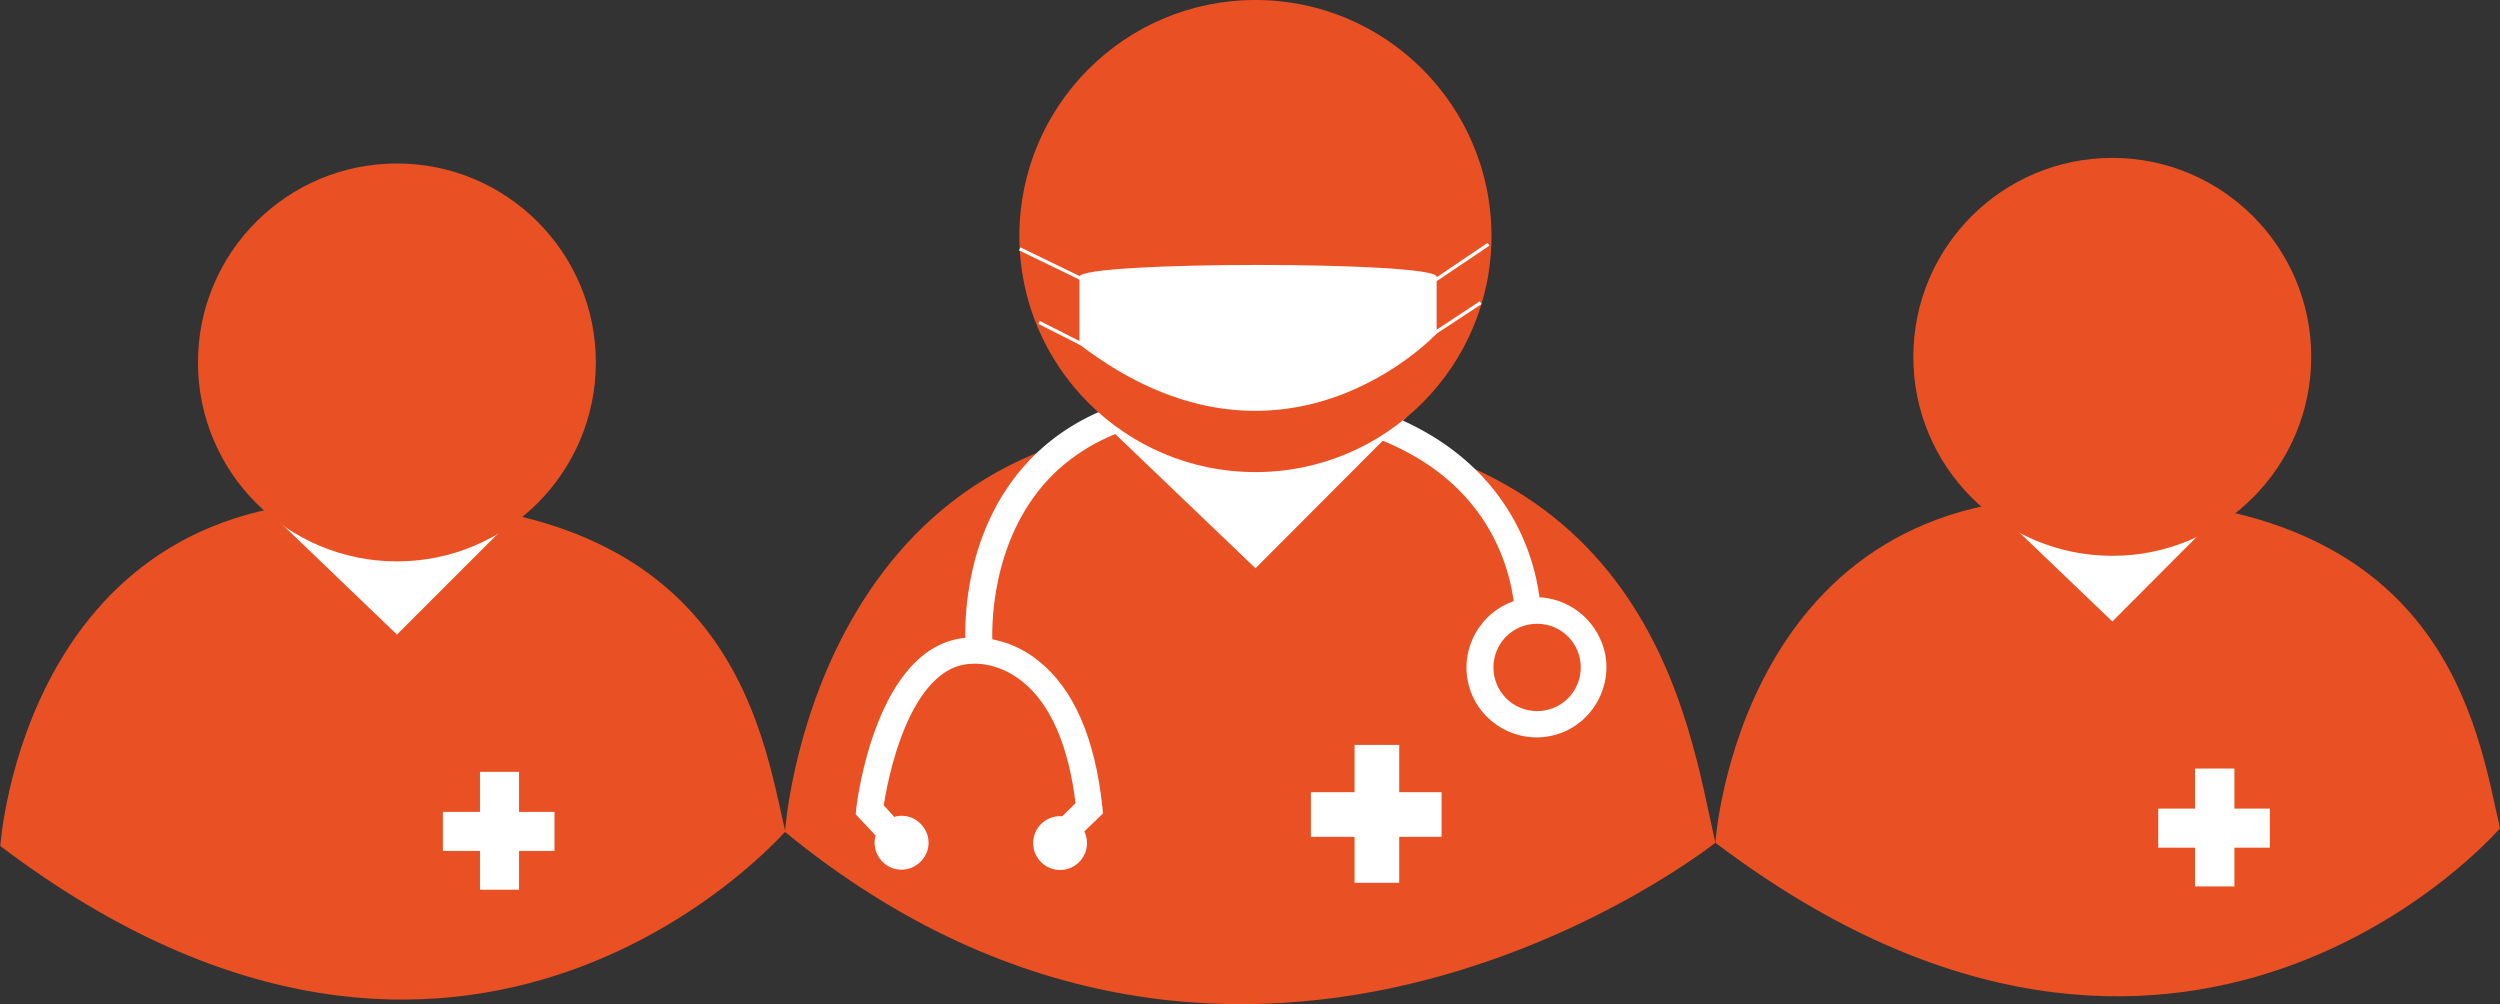<?xml version="1.0" encoding="utf-8"?>
<!-- Generator: Adobe Illustrator 19.2.1, SVG Export Plug-In . SVG Version: 6.00 Build 0)  -->
<svg version="1.1" id="fd651b1e-31d1-486e-a00c-f805c67d18f1"
	 xmlns="http://www.w3.org/2000/svg" xmlns:xlink="http://www.w3.org/1999/xlink" x="0px" y="0px" viewBox="0 0 761.5 305.9"
	 style="enable-background:new 0 0 761.5 305.9;" xml:space="preserve">
<rect x="0" y="0" width="761.5" height="305.9" fill="#333333" stroke="none"/>
<style type="text/css">
	.st0{fill:#E95124;}
	.st1{fill:#FFFFFF;stroke:#FFFFFF;stroke-width:3;stroke-miterlimit:10;}
	.st2{fill:#FFFFFF;}
	.st3{fill:none;stroke:#FFFFFF;stroke-miterlimit:10;}
</style>
<title>doctors</title>
<path class="st0" d="M239.1,253.4c0,0,8.6-130.4,136-124.5c128.2-0.2,139.1,91.6,147.4,127.8C522.5,256.7,380.8,369.5,239.1,253.4z"
	/>
<path class="st1" d="M468.2,183.4c-0.2,0-0.4,0-0.6,0c-1.2-10.5-4.9-20.6-10.9-29.4c-10.2-15-31.9-33.1-77.9-34.4
	c-28.2-0.8-49.8,6.5-64.2,21.7c-19.5,20.5-19.3,48.5-19,54.4h-0.4c-26.8,1.3-32.7,48.7-32.9,50.7l-0.1,1.1l6.2,6.6
	c-1.4,3.4,0.2,7.3,3.6,8.8c3.4,1.4,7.3-0.2,8.8-3.6s-0.2-7.3-3.6-8.8c-1.7-0.7-3.6-0.7-5.2,0.1l-4.4-4.8c1-7,7.5-44.2,28.1-45.1h0.2
	c0.1,0,8.1-0.9,16.3,5.6c9.1,7.2,14.8,20.3,17,38.9l-4.9,4.8l0.3,0.3c-0.5-0.1-1.1-0.2-1.7-0.2c-3.7,0-6.7,3-6.7,6.7s3,6.7,6.7,6.7
	s6.7-3,6.7-6.7c0-1.4-0.4-2.7-1.2-3.8l6-5.8l-0.1-1.2c-2.2-20.7-8.6-35.4-19-43.6c-4.2-3.4-9.2-5.6-14.5-6.4
	c-0.2-3.6-1-31.5,17.6-51.2c13.4-14.1,33.7-20.9,60.4-20.1c34.6,1,60.1,12.1,73.7,32c5.6,8.2,9.1,17.7,10.2,27.5
	c-10.5,2.9-16.7,13.9-13.8,24.4c2.9,10.5,13.9,16.7,24.4,13.8c10.5-2.9,16.7-13.9,13.8-24.4C484.6,189.5,477,183.6,468.2,183.4z
	 M468.2,218.1c-8.2,0-14.8-6.6-14.8-14.8c0-8.2,6.6-14.8,14.8-14.8c8.2,0,14.8,6.6,14.8,14.8l0,0C483,211.5,476.4,218.1,468.2,218.1
	L468.2,218.1z"/>
<polygon class="st1" points="437.6,242.8 424.7,242.8 424.7,228.4 414.1,228.4 414.1,242.8 400.8,242.8 400.8,253.4 414.1,253.4 
	414.1,267.4 424.7,267.4 424.7,253.4 437.6,253.4 "/>
<polygon class="st1" points="338.2,128.7 382.4,171 424.6,128.7 "/>
<circle class="st0" cx="382.4" cy="71.9" r="71.9"/>
<path class="st2" d="M328.8,84.3c0-4.8,108.8-4.8,108.8,0v17.3c0,0-47,50.7-108.8,3.3V84.3z"/>
<line class="st3" x1="436.5" y1="85.8" x2="453.4" y2="74.4"/>
<line class="st3" x1="436.1" y1="102" x2="451" y2="92.2"/>
<line class="st3" x1="331" y1="85.7" x2="310.6" y2="75.8"/>
<line class="st3" x1="329.5" y1="104.8" x2="316.5" y2="98.2"/>
<path class="st0" d="M0.1,257.7c0,0,7.2-110,114.7-105c108.1-0.2,117.3,70,124.4,100.6C239.1,253.2,142.5,365.5,0.1,257.7z"/>
<polygon class="st1" points="167.4,248.8 156.6,248.8 156.6,236.6 147.7,236.6 147.7,248.8 136.4,248.8 136.4,257.7 147.7,257.7 
	147.7,269.5 156.6,269.5 156.6,257.7 167.4,257.7 "/>
<polygon class="st1" points="83.7,155.5 120.9,191.2 156.6,155.5 "/>
<circle class="st0" cx="120.9" cy="110.4" r="60.6"/>
<path class="st0" d="M522.5,256.7c0,0,7.2-110,114.7-105c108.1-0.2,117.3,70,124.3,100.6C761.6,252.2,665,364.5,522.5,256.7z"/>
<polygon class="st1" points="689.9,247.8 679.1,247.8 679.1,235.6 670.1,235.6 670.1,247.8 658.9,247.8 658.9,256.7 670.1,256.7 
	670.1,268.5 679.1,268.5 679.1,256.7 689.9,256.7 "/>
<polygon class="st1" points="606.1,151.5 643.4,187.2 679,151.5 "/>
<circle class="st0" cx="643.4" cy="108.7" r="60.6"/>
</svg>
